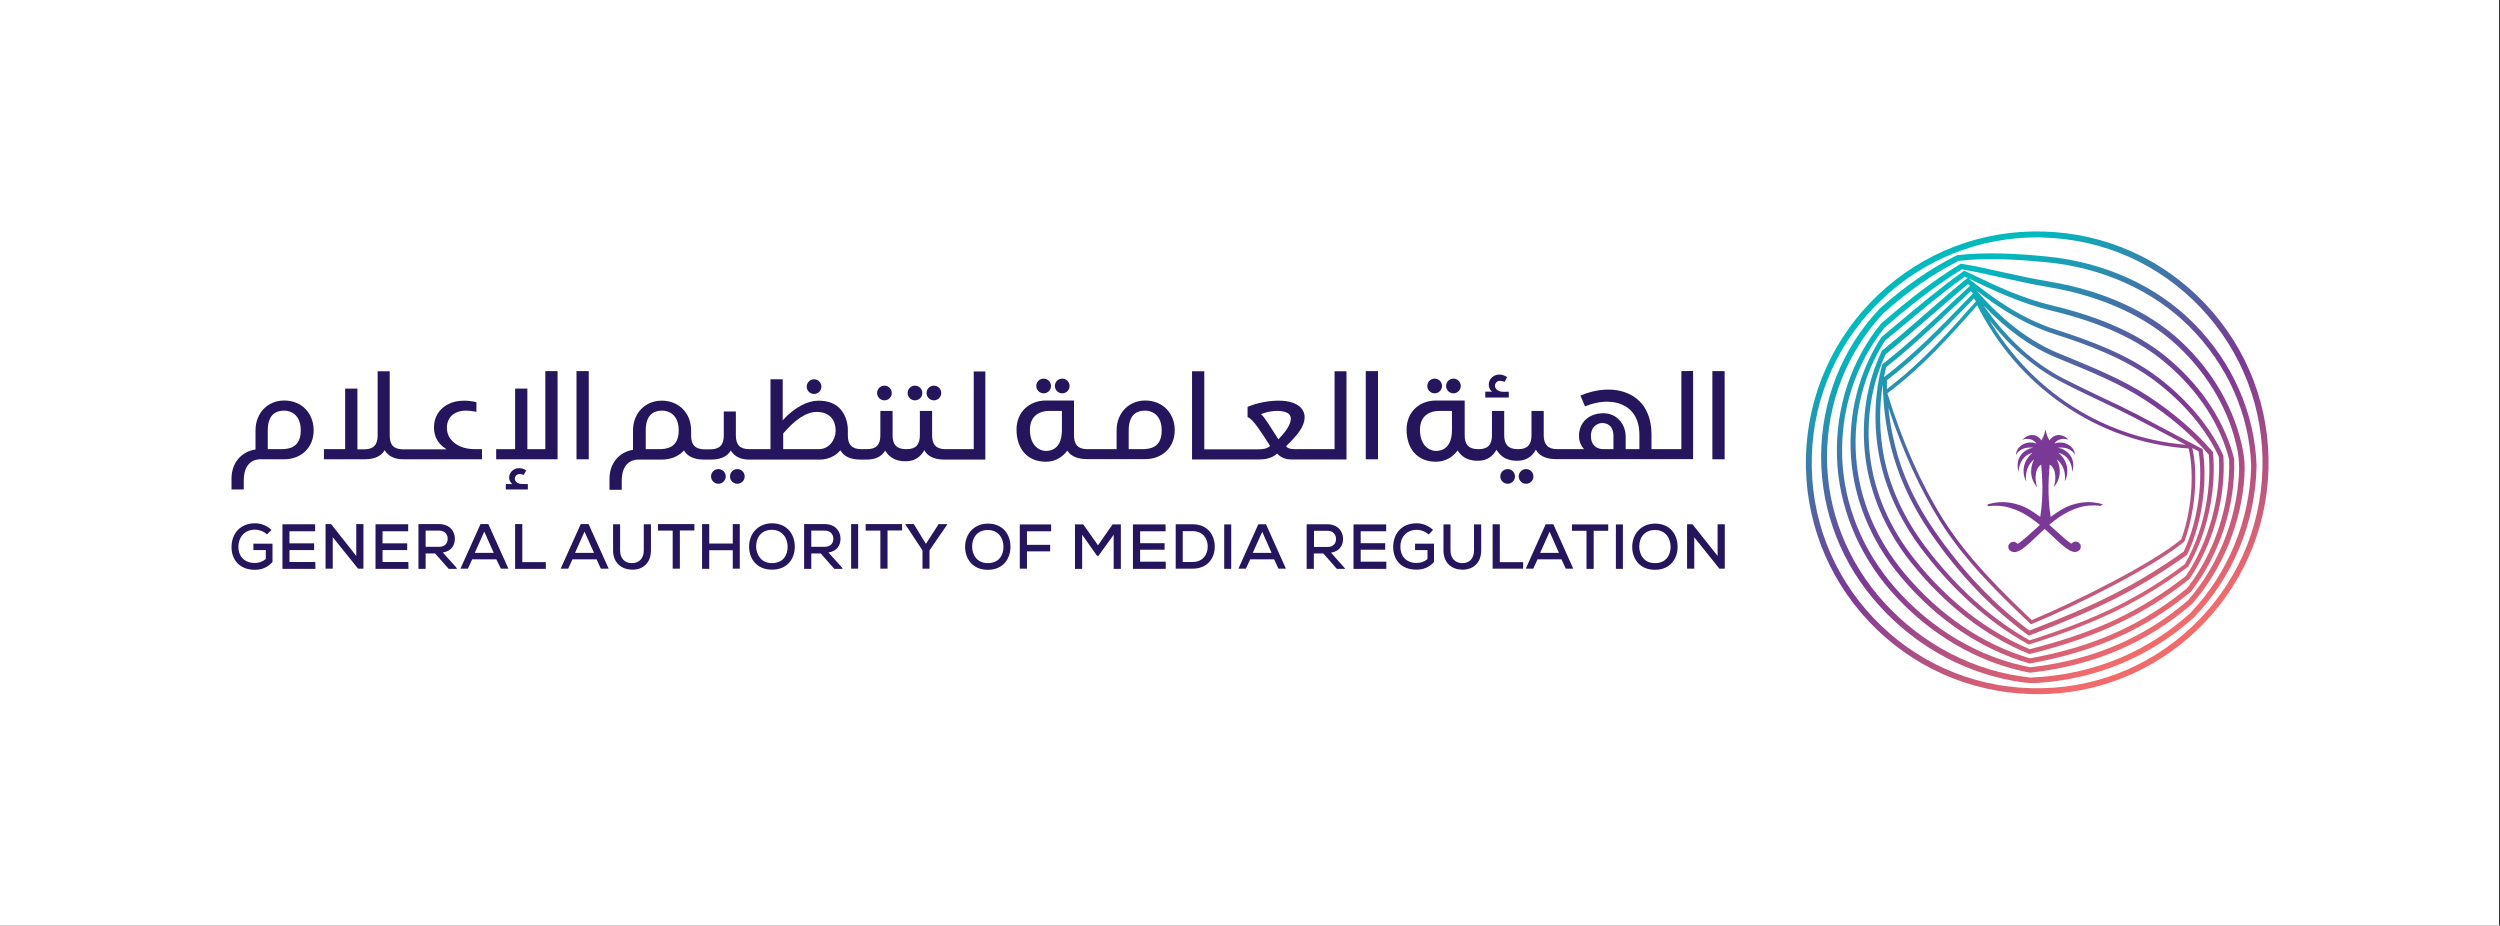 <?xml version="1.0" encoding="UTF-8"?>
<svg xmlns="http://www.w3.org/2000/svg" xmlns:xlink="http://www.w3.org/1999/xlink" version="1.1" id="Layer_1" x="0px" y="0px" viewBox="0 0 1531.2 566.9" style="enable-background:new 0 0 1531.2 566.9;" xml:space="preserve">
<rect x="0" y="0" width="1531.2" height="566.9" fill="#333333" stroke="none"/>
<style type="text/css">
	.st0{fill:#FFFFFF;}
	.st1{fill:#25155C;}
	.st2{fill:#7A3996;}
	.st3{fill:url(#SVGID_1_);}
	.st4{fill:url(#SVGID_00000067946298673159099010000003418961220223613588_);}
	.st5{fill:url(#SVGID_00000042723284148690920680000006548520399456957626_);}
	.st6{fill:url(#SVGID_00000039838944322361907730000007915341028195134619_);}
</style>
<rect y="0" class="st0" width="1530.6" height="566.9"></rect>
<g>
	<g>
		<g>
			<path class="st1" d="M163.5,327.3c-2-1.9-4.8-2.9-7.4-2.9c-6.4,0-10.1,4.8-10.1,10.6c0,5,3,9.8,10.1,9.8c2.3,0,4.5-0.6,6.7-2.4     v-5.5h-7.6V333h11.7v11.2c-2.7,3-6.1,4.8-10.7,4.8c-10,0-14.4-6.7-14.4-13.9c0-7.9,5-14.6,14.4-14.6c3.6,0,7.3,1.4,10.1,4.1     L163.5,327.3z"></path>
			<path class="st1" d="M193.2,348.4H173c0-9.1,0-18.2,0-27.3h20v4.3h-15.7v7.4h15.1v4.1h-15.1v7.3h15.8L193.2,348.4L193.2,348.4z"></path>
			<path class="st1" d="M218.2,340.5V321h4.4v27.3h-3.3L203.8,329v19.3h-4.4V321h3.4L218.2,340.5z"></path>
			<path class="st1" d="M250.2,348.4H230c0-9.1,0-18.2,0-27.3h20v4.3h-15.7v7.4h15.1v4.1h-15.1v7.3h15.8L250.2,348.4L250.2,348.4z"></path>
			<path class="st1" d="M279.9,348.4h-5.1l-8.3-9.4h-5.8v9.4h-4.4V321c4.3,0,8.5,0,12.7,0c6.3,0,9.6,4.3,9.6,8.9     c0,3.9-2,7.7-7.4,8.5l8.2,9.1L279.9,348.4z M260.7,325v9.9h8.3c3.6,0,5.2-2.3,5.2-4.9c0-2.5-1.6-5-5.2-5H260.7z"></path>
			<path class="st1" d="M304,342.6h-14.8l-2.6,5.7H282l12.3-27.3h4.8l12.3,27.3h-4.6L304,342.6z M296.6,325.6l-5.8,13h11.6     L296.6,325.6z"></path>
			<path class="st1" d="M319.9,321v23.3h14.4v4.1h-18.8V321H319.9z"></path>
			<path class="st1" d="M365.4,342.6h-14.8l-2.6,5.7h-4.6l12.3-27.3h4.8l12.3,27.3H368L365.4,342.6z M358,325.6l-5.8,13h11.6     L358,325.6z"></path>
			<path class="st1" d="M398.7,321.1v16c0,8-5.3,12.1-11.9,11.8c-6.1-0.2-11.3-4.1-11.3-11.8v-16h4.3v16c0,5,2.9,7.7,6.9,7.8     c4.4,0.2,7.6-2.6,7.6-7.8v-16H398.7z"></path>
			<path class="st1" d="M412,325h-9v-4c7.8,0,14.5,0,22.3,0v3.9h-8.9v23.4H412V325z"></path>
			<path class="st1" d="M448.8,348.4V337h-14.4v11.4H430V321h4.4v11.9h14.4V321h4.3v27.3h-4.3V348.4z"></path>
			<path class="st1" d="M486.8,334.8c0,7.4-4.5,14.1-14,14.1s-14-6.9-14-14.1c0-8.3,5.8-14.3,14.1-14.3     C482.3,320.6,486.8,327.4,486.8,334.8z M472.8,344.9c6.8,0,9.6-4.8,9.6-10c0-5-2.9-10.3-9.6-10.4c-6.3,0-9.7,4.4-9.7,10.4     C463.3,339.7,466.1,344.9,472.8,344.9z"></path>
			<path class="st1" d="M516.1,348.4H511l-8.3-9.4h-5.8v9.4h-4.4V321c4.3,0,8.5,0,12.7,0c6.3,0,9.6,4.3,9.6,8.9c0,3.9-2,7.7-7.4,8.5     l8.2,9.1L516.1,348.4z M496.9,325v9.9h8.3c3.6,0,5.2-2.3,5.2-4.9c0-2.5-1.6-5-5.2-5H496.9z"></path>
			<path class="st1" d="M521.3,348.4V321h4.3v27.3h-4.3V348.4z"></path>
			<path class="st1" d="M539.2,325h-9v-4c7.8,0,14.5,0,22.3,0v3.9h-8.9v23.4h-4.4L539.2,325L539.2,325z"></path>
			<path class="st1" d="M567.1,333.1l7.8-12.1h5.3v0.2l-10.9,15.9v11.2H565v-11.2l-10.5-15.9V321h5.2L567.1,333.1z"></path>
			<path class="st1" d="M618.9,334.9c0,7.3-4.5,14.1-13.9,14.1s-13.9-6.9-13.9-14c0-8.3,5.8-14.3,14-14.3     C614.4,320.7,618.9,327.5,618.9,334.9z M605,344.9c6.8,0,9.6-4.8,9.6-10c0-5-2.9-10.2-9.5-10.3c-6.3,0-9.7,4.4-9.7,10.3     C595.5,339.8,598.3,344.9,605,344.9z"></path>
			<path class="st1" d="M624.6,348.4v-27.2h19.2v4.2H629v8.3h14.2v4H629v10.6h-4.4V348.4z"></path>
			<path class="st1" d="M682.1,327.5l-9.3,12.9h-0.9l-9.1-12.9v20.9h-4.4v-27.2c1.7,0,3.3,0,5.1,0l9,12.8l8.9-12.8h5.1v27.2h-4.4     L682.1,327.5L682.1,327.5z"></path>
			<path class="st1" d="M714,348.4h-20.1c0-9.1,0-18.2,0-27.2h20v4.2h-15.6v7.3h15v4h-15v7.3H714V348.4z"></path>
			<path class="st1" d="M730.4,321.1c9.3,0,13.5,6.6,13.6,13.4c0.2,6.9-4.1,13.8-13.6,13.8c-3.3,0-7,0-10.3,0v-27.2L730.4,321.1     L730.4,321.1z M724.4,344.2h6c6.6,0,9.4-4.9,9.3-9.7c-0.1-4.6-2.9-9.2-9.3-9.2h-6V344.2z"></path>
			<path class="st1" d="M749.8,348.4v-27.2h4.3v27.2H749.8z"></path>
			<path class="st1" d="M780.4,342.6h-14.7l-2.6,5.7h-4.6l12.2-27.2h4.7l12.2,27.2H783L780.4,342.6z M773.1,325.7l-5.8,12.9h11.5     L773.1,325.7z"></path>
			<path class="st1" d="M823.9,348.4h-5.1l-8.3-9.4h-5.8v9.4h-4.4v-27.3c4.2,0,8.4,0,12.7,0c6.3,0,9.6,4.3,9.6,8.9     c0,3.9-2,7.7-7.4,8.5l8.1,9.1L823.9,348.4z M804.8,325.1v9.9h8.3c3.6,0,5.2-2.3,5.2-4.9c0-2.4-1.6-5-5.2-5H804.8z"></path>
			<path class="st1" d="M849.1,348.4H829c0-9.1,0-18.2,0-27.2h20v4.2h-15.6v7.3h15v4h-15v7.3h15.7L849.1,348.4L849.1,348.4z"></path>
			<path class="st1" d="M875,327.4c-1.9-1.9-4.8-2.9-7.3-2.9c-6.4,0-10.1,4.8-10,10.5c0,5,3,9.8,10,9.8c2.3,0,4.5-0.6,6.6-2.4v-5.5     h-7.6V333h11.6v11.2c-2.7,3-6.1,4.7-10.7,4.7c-10,0-14.3-6.6-14.3-13.9c0-7.9,5-14.5,14.3-14.5c3.6,0,7.3,1.4,10.1,4.1L875,327.4     z"></path>
			<path class="st1" d="M907.2,321.2v15.9c0,8-5.3,12-11.9,11.8c-6.1-0.2-11.2-4-11.2-11.8v-15.9h4.3v15.9c0,4.9,2.9,7.6,6.9,7.8     c4.4,0.2,7.5-2.6,7.5-7.8v-15.9H907.2z"></path>
			<path class="st1" d="M918.6,321.1v23.2h14.3v4h-18.7v-27.2H918.6z"></path>
			<path class="st1" d="M956.4,342.6h-14.7l-2.6,5.7h-4.6l12.2-27.2h4.7l12.2,27.2H959L956.4,342.6z M949.1,325.7l-5.8,12.9h11.5     L949.1,325.7z"></path>
			<path class="st1" d="M971.7,325.1h-8.9v-3.9c7.8,0,14.4,0,22.2,0v3.9h-8.9v23.3h-4.4L971.7,325.1L971.7,325.1z"></path>
			<path class="st1" d="M989.7,348.4v-27.2h4.3v27.2H989.7z"></path>
			<path class="st1" d="M1027.5,334.9c0,7.3-4.5,14.1-13.9,14.1s-13.9-6.9-13.9-14c0-8.3,5.8-14.3,14-14.3     C1023,320.7,1027.5,327.5,1027.5,334.9z M1013.6,344.9c6.8,0,9.6-4.8,9.6-10c0-5-2.9-10.2-9.5-10.3c-6.3,0-9.7,4.4-9.7,10.3     C1004.1,339.8,1006.9,344.9,1013.6,344.9z"></path>
			<path class="st1" d="M1052,340.5v-19.4h4.4v27.2h-3.3l-15.4-19.2v19.2h-4.4v-27.2h3.3L1052,340.5z"></path>
		</g>
		<g>
			<g>
				<g>
					<path class="st1" d="M1029.8,227.3v47.8h-18.3v-8.9c0-26.9-24-32.4-43.5-23.9l2.8,6.6c15.8-6.6,33.3-2.2,33.3,17.3v8.9h-8.4       v-7.5c0-8.3-5.8-14.5-13.6-14.5c-8.9,0-15,5.6-15,13.9c0,3.1,1.1,5.9,3.1,8.1h-16.5c-5.4,0-8.2-2.7-8.2-8.4v-15H938v15       c0,2.9-0.7,5-2,6.4c-1.3,1.3-3.3,2-6.1,2h-0.6c-5.5-0.1-8-2.9-8-8.4v-15h-7.5v15c0,2.9-0.7,5-2,6.4c-1.3,1.3-3.3,2-6.1,2h-0.6       c-5.5-0.1-8-2.7-8-8.4v-21.4h-17.6c-10.2,0-18,7.1-18,17.8c0,11.2,6.1,19.7,18,19.7c5.5,0,10.2-2.7,13.3-6.9       c0.1,0.2,0.4,0.5,0.4,0.6c1.2,1.8,4.3,5.7,11.6,5.7h0.8c5.2,0,9-3,10.9-6.7c0.2,0.3,0.7,0.9,0.8,1c1.2,1.8,4.3,5.7,11.6,5.7       h0.8c5.2,0,9.1-3,11-6.8c0.1,0.1,0.6,1,0.7,1.1c1.2,1.8,4.3,4.7,11.6,4.7h84v-54L1029.8,227.3L1029.8,227.3z M889.3,263.3       c0,10.9-5.9,12.9-9.8,12.9c-3.9,0-9.8-3.2-9.8-12.9c0-9.6,7.2-11.6,11.4-11.6h8.2L889.3,263.3L889.3,263.3z M988.1,275.1h-5.9       c-4.2,0-7.8-2.3-7.8-8c0-6.2,4.4-8,6.9-8c2.4,0,6.9,1,6.9,8v8H988.1z"></path>
				</g>
				<g>
					<rect x="1048.8" y="227.3" class="st1" width="7.5" height="54"></rect>
				</g>
				<path class="st1" d="M924.1,239.9v3.6h-14.4v-3.6c1.4,0,2.8,0,4.2,0c-1.1-0.8-1.8-2.1-2-3.4c-0.2-1.3,0.1-2.7,0.7-3.9      c0.7-1.1,1.7-2,2.9-2.6c1.2-0.5,2.6-0.7,3.9-0.5c1.1,0.1,2.5,0.7,3.7,1.4l-1.6,3c-1.3-0.6-2.9-0.9-4.1-0.4      c-0.7,0.3-1.3,1-1.6,1.8s-0.2,1.6,0.2,2.4c0.7,1.3,2.2,2,3.7,2.2S922.6,239.9,924.1,239.9z"></path>
				<g>
					<circle class="st1" cx="923.4" cy="291.8" r="4.5"></circle>
					<circle class="st1" cx="934.7" cy="291.8" r="4.5"></circle>
				</g>
				<g>
					<circle class="st1" cx="878.7" cy="236.4" r="4.5"></circle>
					<circle class="st1" cx="890.2" cy="236.4" r="4.5"></circle>
				</g>
				<g>
					<g>
						<path class="st1" d="M817.4,227.3v47.8h-22c-2.5,0-6.3,0.3-7.7-1.8c2.5-2.4,5.1-5.2,6.5-6.9c10.2-12.3,3.5-21.4-11.8-21        c-5.8,0.1-12.3,1.3-18.3,3.8v6.3c3.2,0.7,9.2,10.5,13.8,17.6c-1,1-2.7,2.1-7.3,2.1h-33v-47.8h-7.5v54h41.4        c6,0,9.2-2.2,10.7-3.6c2,2.1,4.7,3.6,8.6,3.6h33.9v-54h-7.3V227.3z M783,269.1c-3.9-5.9-8.6-14.1-10.7-15.4        c4.7-2,11.9-3,16.2-0.8c4.3,2.5,1,8.2-1.2,11.2C786.2,265.5,784.9,267.1,783,269.1z"></path>
					</g>
					<g>
						<rect x="836.5" y="227.3" class="st1" width="7.5" height="54"></rect>
					</g>
					<g>
						<path class="st1" d="M701.5,245.3c-10.1,0-17.6,7.6-17.6,18.3v11.5h-18.1c-5.5-0.1-8-2.7-8-8.4v-21.4h-17.2        c-10.2,0-18,7.1-18,17.8c0,11.2,6.1,19.7,18,19.7c5.5,0,10-2.6,13.1-6.8c0.1,0.2,0.3,0.5,0.4,0.5c1.2,1.8,4.3,4.7,11.6,4.7        h35.8c10.2,0,18-7,18-17.7C719.5,252.9,711.9,245.3,701.5,245.3z M650.4,261.3L650.4,261.3v2.5c-0.2,10.5-5.9,12.4-9.8,12.4        c-3.9,0-9.8-3.2-9.8-12.9c0-9.6,7.2-11.6,11.4-11.6h8.2L650.4,261.3L650.4,261.3z M699.5,275.1h-8.2v-11.5        c0-11,6.5-12.1,10.1-12.1c3.7,0,10.1,2.2,10.1,12.1C711.6,274.4,704,275.1,699.5,275.1z"></path>
						<path class="st1" d="M639.2,240.9c2.5,0,4.5-2,4.5-4.5s-2-4.5-4.5-4.5s-4.5,2-4.5,4.5S636.8,240.9,639.2,240.9z"></path>
						<path class="st1" d="M650.6,240.9c2.5,0,4.5-2,4.5-4.5s-2-4.5-4.5-4.5s-4.5,2-4.5,4.5S648.1,240.9,650.6,240.9z"></path>
					</g>
				</g>
				<g>
					<g>
						<g>
							<rect x="353.1" y="227.3" class="st1" width="7.5" height="54"></rect>
						</g>
						<g>
							<polygon class="st1" points="334,227.3 334,275.1 323,275.1 323,238 315.5,238 315.5,275.1 303.9,275.1 303.9,281.3          312.7,281.3 312.7,281.3 320.1,281.3 320.1,281.3 341.5,281.3 341.5,227.3        "></polygon>
							<path class="st1" d="M174.1,245.3c-10.1,0-17.6,7.6-17.6,18.3v11.7c-8.6,1.3-14.7,8.1-14.7,17.8v6.7h7.5v-5.5         c0-11,6.4-13,10.1-13h2.8h11.9c10.2,0,18-7,18-17.7S184.6,245.3,174.1,245.3z M172.2,275.1H164v-11.5         c0-11,6.5-12.1,10.1-12.1c3.7,0,10.1,2.2,10.1,12.1C184.2,274.4,176.6,275.1,172.2,275.1z"></path>
							<path class="st1" d="M282.1,273.5c-2.6-1.1-4.7-2.7-6.2-4.7s-2.2-4.3-2.2-6.9c0-2,0.5-3.9,1.4-5.4c0.9-1.6,2.3-2.8,4.1-3.7         c1.8-0.9,3.9-1.3,6.3-1.3c1.5,0,3.6,0.2,6.3,0.7v-5.9c-2.7-0.6-5.2-0.9-7.6-0.9c-3.6,0-6.9,0.7-9.6,2.1         c-2.8,1.4-5,3.4-6.5,5.8c-1.5,2.5-2.3,5.3-2.3,8.5c0,2.7,0.6,5.1,1.7,7.2s2.8,4,4.9,5.4l1.1,0.8h-1h-2.6h-4.7h-18.3         c-2.8,0-4.9-0.7-6.2-2s-2-3.5-2-6.4v-39.4h-7.4v39.4c0,5.7-2.6,8.4-8.2,8.4h-4.2V238h-7.5v37.1h-13v6.2h25         c7.3,0,10.4-2.9,11.6-4.7c0.1-0.1,0.5-0.8,0.6-0.9c2.1,3.6,6,5.6,11.2,5.6h18.3h4.7h25.4v-6.2H291         C287.7,275.1,284.7,274.6,282.1,273.5z"></path>
							<path class="st1" d="M319,296.4c-1.4-0.2-2.8-0.8-3.4-2c-0.3-0.7-0.4-1.5-0.1-2.2c0.2-0.7,0.8-1.3,1.5-1.6         c1.1-0.5,2.6-0.2,3.8,0.3l1.5-2.8c-1.1-0.7-2.4-1.2-3.4-1.3c-1.2-0.2-2.5,0-3.6,0.5s-2.1,1.4-2.7,2.4         c-0.6,1.1-0.9,2.4-0.7,3.6c0.2,1.2,0.9,2.4,1.9,3.2c-1.3,0-2.6,0-4,0v3.3h13.5v-3.3C321.7,296.4,320.3,296.5,319,296.4z"></path>
						</g>
					</g>
					<g>
						<path class="st1" d="M596.4,227.3v47.8h-17.3c-5.6,0-8.2-2.7-8.2-8.4v-15h-7.5v15c0,2.9-0.7,5-2,6.4c-1.3,1.3-3.3,2-6.1,2        h-0.6c-5.5-0.1-8-2.7-8-8.4v-15h-7.5v15c0,3-0.7,5-2,6.4c-1.3,1.3-3.4,2-6.2,2h-3.7c-5.5-0.1-8-2.7-8-8.4v-3.2l0,0        c0-4.8-1.6-9.8-4.8-13.2c-3-3.2-7.4-4.9-13.3-4.9c-6.5,0-14.5,4-21.8,12v-25.1h-7.5v42.8h-13c-2.8,0-4.9-0.7-6.2-2        c-1.3-1.3-2-3.5-2-6.4V252h-7.4v14.8c0,5.7-2.6,8.4-8.2,8.4h-3.8c-5.5-0.1-8-2.7-8-8.4v-2.6c0-0.2,0-0.4,0-0.5        c0-10.7-7.5-18.3-18-18.3c-10.1,0-17.6,7.6-17.6,18.3v11.8c-8.5,1.4-14.4,8.2-14.4,17.8v6.7h7.5v-5.5c0-11,6.4-13,10.1-13        h14.4c5.5,0,10.4-2,13.6-5.6l0.1,0.1c0.1,0.1,0.5,0.7,0.6,0.8c1.2,1.8,4.3,4.7,11.6,4.7h4.2c7.3,0,10.4-2.9,11.6-4.7        c0.1-0.1,0.5-0.8,0.6-0.9c2.1,3.6,6,5.6,11.2,5.6h43.3c3,0,5.8-0.7,8.4-2.2c1.6-0.9,3-2.1,4.2-3.5l0.1,0.2        c0.1,0.1,0.5,0.7,0.6,0.8c1.2,1.8,4.3,4.7,11.6,4.7h3.8c5.3,0,9.2-1.8,11.3-5.5c0.1,0.1,0.5,0.7,0.6,0.8        c1.2,1.8,4.3,5.7,11.6,5.7h0.8c5.2,0,9.1-3,11-6.8c0.1,0.1,0.6,1,0.7,1.1c1.2,1.8,4.3,4.7,11.6,4.7H596l0,0h7.5l0,0v-54h-7.1        V227.3z M403.7,275.1h-8.2v-11.5c0-11,6.5-12.1,10.1-12.1c3.7,0,10.1,2.2,10.1,12.1C415.7,274.4,408.1,275.1,403.7,275.1z         M501.5,275.1h-21.8v-9.6c6.9-8.1,13.9-13.2,20.5-13.2c3.6,0,6.4,1,8.5,3c2.1,2,3.1,4.9,3.1,8.8        C511.7,269.4,507.8,275.1,501.5,275.1z"></path>
						<g>
							<circle class="st1" cx="440" cy="291.8" r="4.5"></circle>
							<circle class="st1" cx="451.6" cy="291.8" r="4.5"></circle>
						</g>
						<g>
							<circle class="st1" cx="560.4" cy="240.7" r="4.5"></circle>
							<circle class="st1" cx="572" cy="240.7" r="4.5"></circle>
						</g>
						<g>
							<circle class="st1" cx="541.7" cy="240.7" r="4.5"></circle>
						</g>
						<g>
							<circle class="st1" cx="498.6" cy="236.8" r="4.5"></circle>
						</g>
					</g>
				</g>
			</g>
		</g>
	</g>
	<g>
		<g>
			<path class="st2" d="M1287.7,308.8c-3.4-1-7.9-1.7-13.3-0.9c-1.9,0.3-3.9,0.8-5.9,1.5c-0.2,0.1-0.4,0.1-0.6,0.2     c-1.1,0.4-2.1,0.9-3.2,1.4c-0.9,0.5-1.8,1-2.7,1.5c-2,1.2-4,2.6-6,4.1c-2.2-13.4-1.1-25.9-0.6-32c0,0,0-0.1,0.1,0     c4.7,3,3.4,11.4,2.4,13.7c0,0,0.1,0.1,0.1,0c5.9-7,3-14.7,1.8-16.7c0,0,0-0.1,0.1-0.1c0.9,0.7,1.6,1.4,2.1,2.2     c1.8,2.3,2.5,4.9,2.7,7.1c0.1,1.2,0.1,2.3,0,3.2c0,0.2,0,0.5-0.1,0.7c0,0,0,0,0.1,0l0,0c1.6-3.1,2.4-7.9,0-12.5     c-0.6-1.2-1.5-2.5-2.7-3.7c-0.3-0.3-0.7-0.7-1.1-1v-0.1c0.4,0.1,0.7,0.2,1,0.3c1,0.3,1.9,0.8,2.7,1.4c1.8,1.3,3,3.1,3.7,5.1     c0.6,1.6,0.9,3.2,0.9,4.6c0,0.1,0.1,0.1,0.1,0c1.1-4.1,0.4-7.2-1-9.4c-1-1.6-2.4-2.8-3.7-3.6c-0.9-0.6-1.9-1-2.7-1.2     c-0.5-0.1-0.9-0.2-1.3-0.3c-0.1,0,0-0.1,0-0.1c0.4,0,0.9-0.1,1.3-0.1c1,0,1.9,0.1,2.7,0.2c1.6,0.3,2.8,0.9,3.7,1.5     c1.5,1,2.3,2.2,2.5,2.7h0.1c-0.2-2.2-1.2-3.9-2.6-5.1c-1.1-0.9-2.4-1.6-3.7-2c-0.9-0.2-1.8-0.4-2.7-0.4c-1.2,0-2.4,0.2-3.4,0.6     c0,0-0.1,0-0.1-0.1c0.9-1.3,2.1-2,3.4-2.4c0.9-0.3,1.8-0.4,2.7-0.3c0.8,0.1,1.6,0.2,2.2,0.5c0,0,0.1,0,0.1-0.1     c-0.7-0.8-1.4-1.4-2.3-1.8c-0.9-0.5-1.8-0.8-2.7-0.9c-2.4-0.3-4.8,0.7-6.5,3.2h-0.1c-0.3-0.6-0.6-1.2-0.9-1.8     c-0.7-1.5-1.2-3.2-1.5-4.9c-0.3,1.7-0.8,3.4-1.5,4.9c-0.3,0.6-0.6,1.3-0.9,1.8h-0.1c-1.6-2.5-4.1-3.5-6.5-3.2     c-0.9,0.1-1.8,0.4-2.7,0.9c-0.8,0.5-1.6,1.1-2.3,1.8c0,0,0,0.1,0.1,0.1c0.6-0.3,1.4-0.5,2.2-0.5c0.9,0,1.8,0,2.7,0.3     c1.3,0.4,2.5,1.2,3.4,2.4c0,0,0,0.1-0.1,0.1c-1-0.4-2.2-0.6-3.4-0.6c-0.9,0-1.8,0.1-2.7,0.4c-1.4,0.4-2.7,1-3.7,2     c-1.4,1.2-2.4,2.9-2.6,5.1c0,0.1,0.1,0.1,0.1,0c0.3-0.5,1-1.7,2.5-2.7c0.9-0.6,2.2-1.2,3.7-1.5c0.8-0.1,1.7-0.2,2.7-0.2     c0.4,0,0.8,0,1.3,0.1c0.1,0,0.1,0.1,0,0.1c-0.4,0-0.8,0.1-1.3,0.3c-0.8,0.2-1.8,0.6-2.7,1.2c-1.4,0.8-2.7,2-3.7,3.6     c-1.4,2.3-2.1,5.4-1,9.4c0,0.1,0.1,0,0.1,0c0-1.4,0.3-3.1,0.9-4.6c0.7-1.9,1.9-3.7,3.7-5.1c0.8-0.6,1.7-1.1,2.7-1.4     c0.3-0.1,0.7-0.2,1-0.3c0,0,0.1,0,0,0.1c-0.4,0.3-0.7,0.7-1.1,1c-1.2,1.2-2,2.4-2.7,3.7c-2.4,4.6-1.6,9.4,0,12.5l0,0h0.1     c0-0.2,0-0.5-0.1-0.7c-0.1-0.9-0.1-2,0-3.2c0.2-2.2,0.9-4.8,2.7-7.1c0.6-0.8,1.3-1.5,2.1-2.2c0,0,0.1,0,0.1,0.1     c-1.2,2-4.1,9.7,1.8,16.7h0.1c-1-2.4-2.3-10.7,2.4-13.7h0.1c0.5,6.1,1.6,18.6-0.6,32c-2-1.5-4-2.9-6-4.1c-0.9-0.5-1.8-1-2.7-1.5     c-1.1-0.5-2.1-1-3.2-1.4c-0.2-0.1-0.4-0.1-0.6-0.2c-2.1-0.7-4.1-1.2-6-1.5c-5.4-0.8-9.9-0.1-13.3,0.9c-0.3,0.1-0.5,0.3-0.5,0.6     c0,0.4,0.3,0.7,0.7,0.6c4.6-0.6,9-0.2,13,1c2.1,0.6,4,1.4,6,2.3c1.3,0.6,2.5,1.3,3.7,2c0.9,0.5,1.8,1.1,2.7,1.7     c2.1,1.4,4.1,3,6,4.5c-2.1,1.9-4.2,3.7-6,5.4c-0.9,0.9-1.8,1.7-2.7,2.4c-1.4,1.2-2.7,2.3-3.7,3c-0.5,0.3-0.9,0.6-1.3,0.8     c-0.7-0.9-1.9-1.5-3.2-1.2c-0.6,0.1-1.1,0.4-1.5,0.8s-0.7,0.9-0.9,1.5c-0.2,1,0.2,2.3,0.6,2.7c0.1,0.1,0.2,0.2,0.3,0.2     c1.7,1.5,3.7,1.3,6,0.1c1.2-0.6,2.4-1.5,3.7-2.6c0.9-0.7,1.8-1.5,2.7-2.3c2.3-2.1,4.7-4.5,7.4-7c0.5-0.4,1-0.9,1.5-1.3     c0.5,0.4,1,0.9,1.5,1.3c2.7,2.5,5.2,4.9,7.4,6.9c0.9,0.8,1.8,1.6,2.7,2.3c1.3,1.1,2.6,2,3.7,2.6c2.3,1.2,4.3,1.4,5.9-0.1     c0.1-0.1,0.2-0.2,0.3-0.2c0.4-0.4,0.8-1.7,0.6-2.7c-0.1-0.6-0.5-1.1-0.9-1.5s-0.9-0.7-1.5-0.8c-1.3-0.3-2.5,0.3-3.2,1.2     c-0.4-0.2-0.8-0.5-1.3-0.8c-1.1-0.7-2.3-1.8-3.7-3c-0.8-0.7-1.7-1.5-2.7-2.4c-1.8-1.7-3.9-3.5-6-5.4c1.9-1.6,3.9-3.1,6-4.6     c0.9-0.6,1.8-1.2,2.7-1.7c1.2-0.7,2.5-1.4,3.7-2c1.9-0.9,3.9-1.7,5.9-2.3c4-1.2,8.4-1.6,13-1c0.4,0.1,0.7-0.2,0.7-0.6     C1288.2,309.2,1288,308.9,1287.7,308.8"></path>
			<g>
				
					<linearGradient id="SVGID_1_" gradientUnits="userSpaceOnUse" x1="1176.058" y1="405.084" x2="1320.977" y2="157.516" gradientTransform="matrix(1 0 0 -1 0 566)">
					<stop offset="7.460167e-02" style="stop-color:#00BABD"></stop>
					<stop offset="7.781646e-02" style="stop-color:#01B9BD"></stop>
					<stop offset="0.287" style="stop-color:#4274A8"></stop>
					<stop offset="0.439" style="stop-color:#6A499B"></stop>
					<stop offset="0.516" style="stop-color:#7A3996"></stop>
					<stop offset="0.595" style="stop-color:#8A4090"></stop>
					<stop offset="0.749" style="stop-color:#B55281"></stop>
					<stop offset="0.941" style="stop-color:#F16B6B"></stop>
				</linearGradient>
				<path class="st3" d="M1257.3,187.2c-18.8-4.5-34.8-12.1-48.9-18.9l-5.4-2.5l-0.7,0.5c-14.4,10.3-27.9,21.7-42.2,33.7l-7.6,6.4      l-0.3,0.3c-13.7,21-20.3,47-18.5,73.2c1.8,26.3,12.4,51.7,30.5,73.4c21.9,26.1,49.1,44.4,78.6,53l0.4,0.1l0.4-0.1      c20.5-3.7,38.3-9.1,54.7-16.5c15.6-7.1,29.7-16,43.6-27.4c17.5-22.4,27.4-52.6,26.5-81.2c-5.4-22.1-19.4-43.7-39.4-60.8      C1311.6,205.4,1288.2,194.6,1257.3,187.2z M1155.7,232.9c18.9-14.5,34.8-31,50.2-46.9l3.1-3.2c0.4,0.6,0.8,1.2,1.2,1.8      c-16.2,18.4-33,37.3-54.5,53.7C1155.7,236.5,1155.7,234.7,1155.7,232.9z M1336,330.3c-17.8,14.9-65.1,38.5-91.6,49.5      c-17.5-16.7-39.1-37.5-54.4-61.9c-13.4-21.5-24.9-47.4-34-77c21.8-16.4,38.7-35.4,55-53.9c12.3,24.5,30.4,45.5,52.7,60.8      c22.9,15.8,49.4,25.1,76.8,26.9C1343.3,285.4,1343.7,309.1,1336,330.3z M1188.2,319.1c15.5,24.9,37.5,45.9,55.2,62.8l0.5,0.5      l0.7-0.3c26.7-10.9,75.2-35.2,93.1-50.3l0.2-0.2l0.1-0.3c7.4-20.4,7.9-44.2,4.7-56.9c1.3,0.7,2.6,1.4,3.9,2      c2.5,15.6,0.7,40.5-9.1,61.4c-14.2,10.1-27.8,18.4-42.9,26.1c-14,7.1-30,14-51.6,22.3c-21.6-15.9-41.1-36.4-58.1-61      c-10.3-14.9-17.8-30.2-22.4-45.6c-2.9-9.8-4.9-19.8-5.9-30C1165.3,276.1,1175.9,299.4,1188.2,319.1z M1264.9,246      c-18.7-12.9-34.5-30-46.3-49.7c12.6,16.2,27.1,28.7,43.2,37.2c7.8,4.1,16,8,24,11.8c7.1,3.4,14.4,6.8,21.3,10.4      c8.3,4.3,16.3,8.6,23.9,12.6c2.6,1.4,5.2,2.7,7.7,4.1C1312.4,270.2,1286.9,261.2,1264.9,246z M1204.1,184.2      c-15.4,15.9-31.3,32.4-50.2,46.8c0.4-2.1,0.9-4.2,1.4-6.2c14.8-11.7,28.1-24.2,41-36.4c3.6-3.4,7.2-6.8,10.8-10.1      c0.4,0.5,0.8,0.9,1.3,1.4L1204.1,184.2z M1153.2,235.3c0.2,15.3,2.4,30.4,6.8,45.1c4.7,15.7,12.3,31.3,22.7,46.4      c17.3,25.1,37.3,46,59.3,62.1l0.6,0.4l0.7-0.2c22-8.4,38.2-15.4,52.5-22.6c15.3-7.8,29.1-16.2,43.5-26.5l0.4-0.5      c10.3-21.8,12.1-47.8,9.4-63.9l-0.1-0.6l-0.6-0.3c-5.1-2.6-10.4-5.5-16.1-8.5c-7.6-4-15.6-8.3-23.9-12.6      c-7-3.6-14.3-7.1-21.4-10.4c-7.9-3.8-16.1-7.7-23.9-11.7c-18.3-9.7-34.5-24.6-48.2-44.4c14.4,15.1,29.3,25.7,45.2,32.2l4.4,1.8      c16.9,6.9,34.3,14.1,49.2,23.8c15.5,10.1,29.3,22,39.1,33.5c1.6,16.5-1.2,43.9-14.7,67.2c-14,10.5-27.6,18.8-42.8,26.3      c-14.8,7.2-31.4,13.7-52.2,20.3c-23.6-13.2-45.8-33.2-64.3-58c-12.7-17-21.2-35.7-24.9-54.3      C1151,264.8,1150.8,249.7,1153.2,235.3z M1206.3,175.3c-4,3.7-7.9,7.4-11.9,11.1c-12.9,12.2-26.3,24.8-41.2,36.5l-0.4,0.3      l-0.1,0.4c-4.7,17.9-5.3,37.5-1.6,56.5c3.7,18.9,12.4,38.1,25.3,55.4c18.9,25.3,41.6,45.7,65.7,59l0.5,0.3l0.6-0.2      c21.3-6.7,38.2-13.3,53.2-20.6c15.4-7.6,29.2-16.1,43.5-26.7l0.4-0.4c14-24.2,16.9-52.6,15.1-69.6v-0.4l-0.3-0.3      c-9.9-11.8-24.1-24-39.9-34.3c-15.1-9.8-32.7-17-49.7-24l-4.4-1.8c-17.8-7.3-34.3-19.9-50.4-38.4c13.1,10.1,28.7,20.4,47.6,26.5      c20.4,6.5,43.7,15.1,62,29c17.6,13.4,31.3,29.8,38.7,46.2c1.4,24.5-6.3,52.4-20.2,73c-13.6,10.6-27.6,19.3-42.7,26.5      c-15.3,7.2-32.6,13.2-52.9,18.3c-26.1-10.8-50.5-29.8-70.5-54.9c-15.2-19.1-24.6-40.8-27.3-62.9c-2.7-22.1,0.6-43.9,9.6-62.9      c9.6-7.8,18.8-15.8,27.8-23.6c7.7-6.7,15-13,22.5-19.3c0.5,0.4,1,0.8,1.4,1.1L1206.3,175.3z M1365.3,281.5      c0.8,27.6-8.9,57.1-25.7,78.7c-13.4,11-27.4,19.8-42.7,26.8c-16,7.3-33.5,12.6-53.6,16.2c-28.8-8.4-55.3-26.4-76.7-51.9      c-17.7-21.1-28-45.9-29.8-71.6c-1.8-25.5,4.5-50.7,17.8-71.1l7.5-6.2c14-11.7,27.2-22.9,41.3-33l1.7,0.8l-0.8,0.6      c-7.9,6.5-15.8,13.4-23.5,20.1c-9,7.8-18.2,15.9-27.9,23.7l-0.4,0.5c-9.3,19.6-12.8,42.1-10,64.9c2.8,22.6,12.4,44.9,27.9,64.4      c20.4,25.7,45.4,45.1,72.1,56l0.4,0.2l0.5-0.1c20.7-5.1,38.3-11.2,53.9-18.6c15.4-7.3,29.6-16.1,43.4-27l0.3-0.3      c14.4-21.1,22.4-50,20.8-75.2l-0.1-0.5c-7.6-16.9-21.7-33.8-39.7-47.6c-18.6-14.2-42.2-22.8-62.8-29.4      c-21.6-6.9-38.9-19.6-53.1-31l-0.3-0.3l1.3,0.6c14.2,6.8,30.4,14.5,49.5,19.1c30.4,7.3,53.4,17.9,70.3,32.4      C1346.5,239.3,1360.1,260.3,1365.3,281.5z"></path>
				
					<linearGradient id="SVGID_00000181773486184171756320000005610195165656498108_" gradientUnits="userSpaceOnUse" x1="1175.877" y1="404.978" x2="1320.795" y2="157.41" gradientTransform="matrix(1 0 0 -1 0 566)">
					<stop offset="7.460167e-02" style="stop-color:#00BABD"></stop>
					<stop offset="7.781646e-02" style="stop-color:#01B9BD"></stop>
					<stop offset="0.287" style="stop-color:#4274A8"></stop>
					<stop offset="0.439" style="stop-color:#6A499B"></stop>
					<stop offset="0.516" style="stop-color:#7A3996"></stop>
					<stop offset="0.595" style="stop-color:#8A4090"></stop>
					<stop offset="0.749" style="stop-color:#B55281"></stop>
					<stop offset="0.941" style="stop-color:#F16B6B"></stop>
				</linearGradient>
				<path style="fill:url(#SVGID_00000181773486184171756320000005610195165656498108_);" d="M1255.4,172.5      c-10.5-1.8-20.3-3.9-29.7-6c-8.6-1.9-16.7-3.7-24.1-4.9l-0.6-0.1l-0.5,0.3c-14.9,9.1-29.8,20.3-48.3,36.3l-0.2,0.2      c-18.3,22.6-27.8,51.5-26.9,81.5c0.9,29.7,12.7,59,33.1,82.3c23,26.2,53.2,43.9,85,49.9h0.2h0.2c20-2.2,38.7-7.1,55.5-14.5      c15.8-7,29.9-15.9,43.5-27.6c18.8-21.5,30.5-50.2,32.1-78.9c0.3-5.3,0-10.5-1-15.4c-4.7-24.4-18.1-48-37.9-66.5      C1316,190.7,1288.2,178,1255.4,172.5z M1371.3,290.8c-1.6,28-13,56-31.1,76.8c-13.1,11.3-27,20.1-42.5,26.9      c-16.4,7.2-34.7,12-54.2,14.2c-31.1-5.9-60.5-23.2-82.9-48.8c-20-22.8-31.4-51.3-32.3-80.2c-0.9-29.1,8.4-57.2,26.1-79.2      c18.1-15.6,32.7-26.6,47.2-35.5c7.2,1.2,15.1,2.9,23.4,4.8c9.5,2.1,19.3,4.3,29.9,6.1c32.1,5.4,59.3,17.8,78.7,35.8      c19.3,18,32.4,40.9,36.9,64.7C1371.3,280.9,1371.6,285.8,1371.3,290.8z"></path>
				
					<linearGradient id="SVGID_00000084530883171240668640000005726606064033324453_" gradientUnits="userSpaceOnUse" x1="1175.828" y1="404.95" x2="1320.746" y2="157.381" gradientTransform="matrix(1 0 0 -1 0 566)">
					<stop offset="7.460167e-02" style="stop-color:#00BABD"></stop>
					<stop offset="7.781646e-02" style="stop-color:#01B9BD"></stop>
					<stop offset="0.287" style="stop-color:#4274A8"></stop>
					<stop offset="0.439" style="stop-color:#6A499B"></stop>
					<stop offset="0.516" style="stop-color:#7A3996"></stop>
					<stop offset="0.595" style="stop-color:#8A4090"></stop>
					<stop offset="0.749" style="stop-color:#B55281"></stop>
					<stop offset="0.941" style="stop-color:#F16B6B"></stop>
				</linearGradient>
				<path style="fill:url(#SVGID_00000084530883171240668640000005726606064033324453_);" d="M1253.5,157.1c-16-1.6-36.7-3-54.7-0.8      l-0.6,0.2c-16.1,8.1-31.9,19.1-47.1,32.7l-0.1,0.1c-22.9,24.3-35.5,56.3-35.6,90.2c-0.1,33.8,12.7,66.4,35.9,91.8      c23.5,25.8,54.6,42.2,88.1,46.7c2.8,0.4,5.6,0.4,8.4,0.3c18.4-1.2,36-5.3,52.4-12.3c15.9-6.8,30.5-16.1,43.6-27.9      c23.9-24.7,37.8-58.5,38.3-92.9c-1.1-32.5-14.9-63.6-38.9-87.6C1320.5,174.9,1288.6,160.5,1253.5,157.1z M1341.4,375.6      c-12.7,11.4-27,20.6-42.5,27.2c-17.2,7.3-35.8,11.4-55.1,12.2c-34-3.5-65.9-19.8-89.8-46c-22.6-24.8-35.1-56.6-35-89.4      c0.1-33,12.3-64.1,34.6-87.8c14.8-13.3,30.3-24.1,46-32c17.7-2.2,37.9-0.7,53.7,0.8c34.3,3.3,65.4,17.3,87.6,39.4      c23.4,23.4,36.8,53.7,37.9,85.2C1378.1,318.6,1364.5,351.6,1341.4,375.6z"></path>
				
					<linearGradient id="SVGID_00000116199018636809985570000002532425372148016821_" gradientUnits="userSpaceOnUse" x1="1175.851" y1="405.387" x2="1321.294" y2="156.922" gradientTransform="matrix(1 0 0 -1 0 566)">
					<stop offset="7.460167e-02" style="stop-color:#00BABD"></stop>
					<stop offset="7.781646e-02" style="stop-color:#01B9BD"></stop>
					<stop offset="0.287" style="stop-color:#4274A8"></stop>
					<stop offset="0.439" style="stop-color:#6A499B"></stop>
					<stop offset="0.516" style="stop-color:#7A3996"></stop>
					<stop offset="0.595" style="stop-color:#8A4090"></stop>
					<stop offset="0.749" style="stop-color:#B55281"></stop>
					<stop offset="0.941" style="stop-color:#F16B6B"></stop>
				</linearGradient>
				<path style="fill:url(#SVGID_00000116199018636809985570000002532425372148016821_);" d="M1350.7,186.1      c-26-27.5-61.2-43.2-99-44.3c-37.9-1.1-73.8,12.7-101.3,38.7s-43.2,61.2-44.3,99c-1,37.8,12.7,73.8,38.7,101.3      s61.2,43.2,99,44.3c1.3,0,2.7,0.1,4,0.1c36.4,0,70.8-13.7,97.3-38.8c27.5-26,43.2-61.2,44.3-99      C1390.4,249.5,1376.7,213.6,1350.7,186.1z M1385.7,287.3c-1,36.9-16.3,71.1-43.1,96.5c-26.8,25.3-61.8,38.7-98.7,37.7      c-36.9-1-71.1-16.3-96.5-43.1s-38.7-61.8-37.7-98.7s16.3-71.1,43.1-96.5c25.8-24.4,59.4-37.8,94.8-37.8c1.3,0,2.6,0,3.9,0.1      c36.9,1,71.1,16.3,96.5,43.1C1373.3,215.4,1386.7,250.4,1385.7,287.3z"></path>
			</g>
		</g>
	</g>
</g>
</svg>
